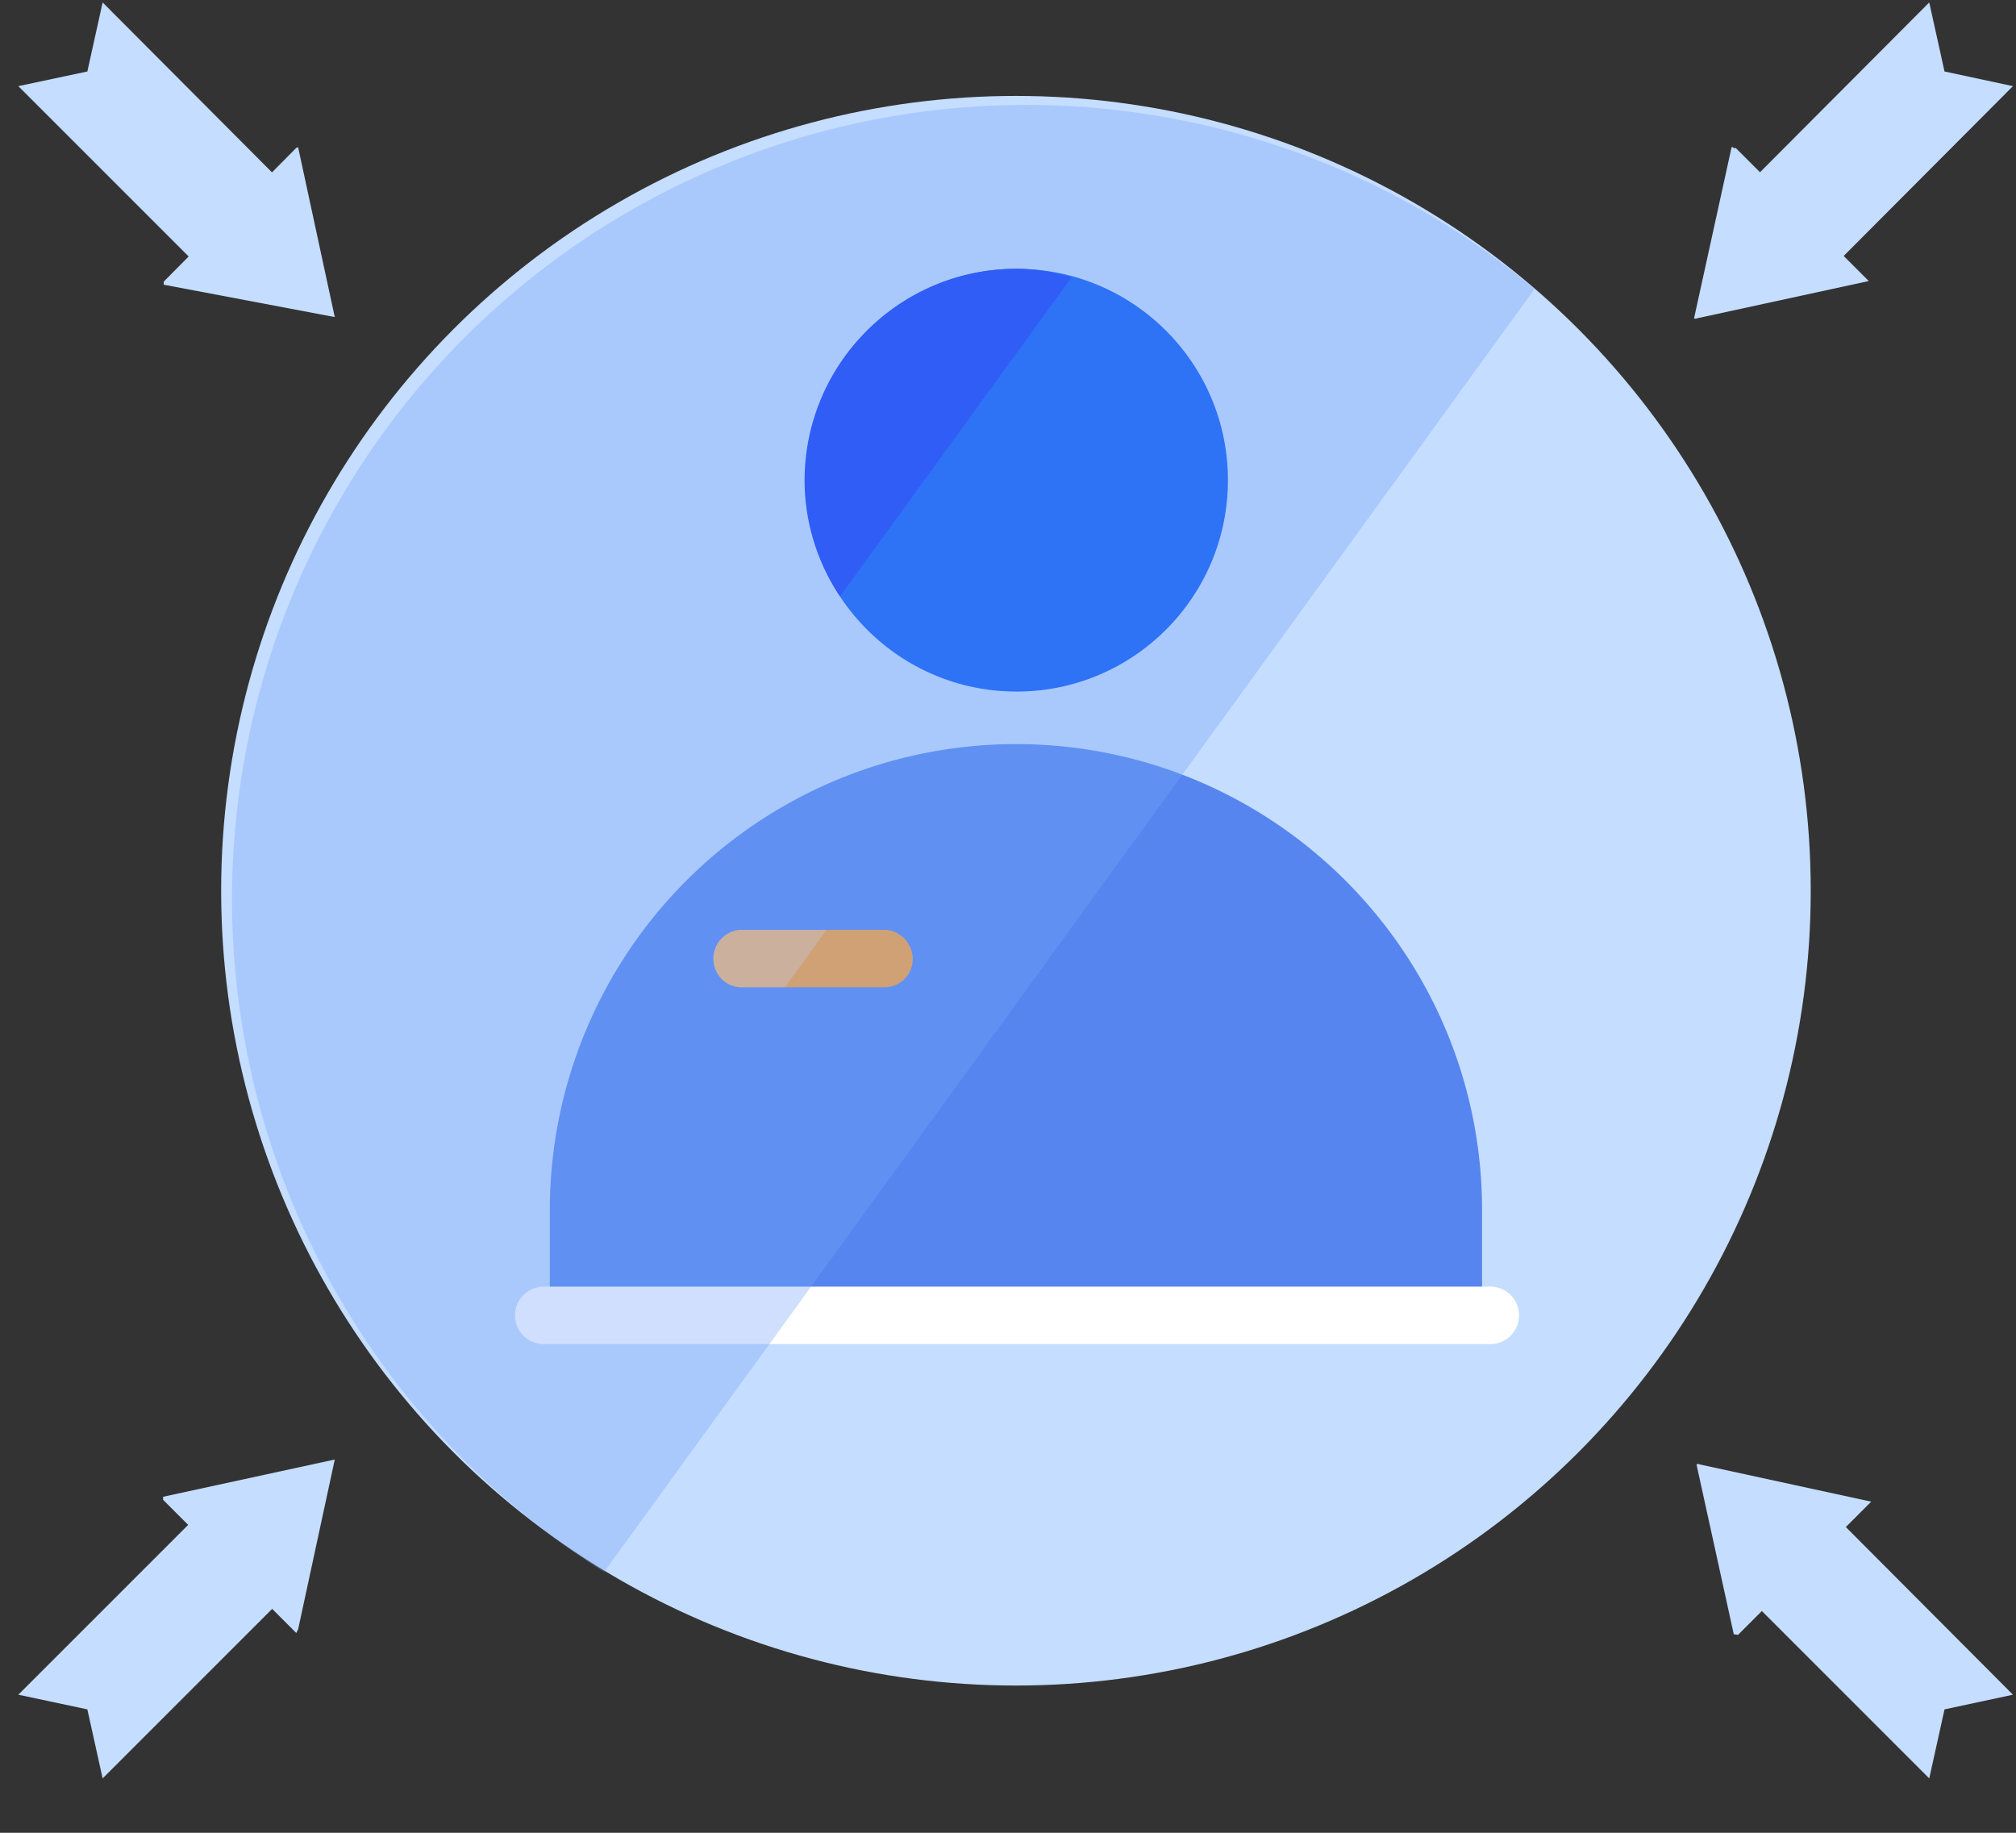 <svg width="154" height="140" xmlns="http://www.w3.org/2000/svg"><rect width="100%" height="100%" fill="#333333" stroke="none"/><g fill-rule="nonzero" fill="none"><circle fill="#C5DDFF" cx="77.607" cy="68.04" r="60.713"/><path d="M77.653 56.84c19.647.026 35.56 15.96 35.56 35.607v5.88H42v-5.88A35.607 35.607 0 0177.653 56.84z" fill="#5685EF"/><path d="M113.727 102.667H41.533a2.193 2.193 0 010-4.387h72.194a2.196 2.196 0 01.233 4.387h-.233z" fill="#FFF"/><circle fill="#0757F5" cx="77.653" cy="36.68" r="16.147"/><path d="M77.653 20.533c-8.907 0-16.142 7.193-16.193 16.1a15.914 15.914 0 002.707 8.914l17.686-24.36a14.327 14.327 0 00-4.2-.654z" fill="#0B37F4"/><path d="M67.667 75.413H56.793a2.147 2.147 0 01-2.286-2.053 2.193 2.193 0 012.053-2.333h11.107a2.24 2.24 0 012.053 2.333 2.147 2.147 0 01-2.053 2.053z" fill="#FFA02E"/><path d="M63.14 71.027h-6.347a2.196 2.196 0 00-.233 4.386h3.407l3.173-4.386z" opacity=".3" fill="#E5EEFD"/><path fill="#C5DDFF" d="M139.627 20.767l-6.394-6.394L147.373.187l1.167 5.273 5.227 1.12z"/><path d="M132.58 11.293l10.173 10.174-13.113 2.846a.233.233 0 01-.233 0l2.846-12.973s0-.233.234 0l.093-.047zM153.767 129.453l-5.227 1.12-1.167 5.274-14.14-14.14 6.394-6.44z" fill="#C5DDFF"/><path d="M132.44 124.833l-2.847-12.973a.233.233 0 01.234 0l13.113 2.847-10.173 10.173-.327-.047zM1.4 6.58l5.273-1.12L7.84.187l14.14 14.186-6.393 6.394z" fill="#C5DDFF"/><path d="M22.773 11.247l2.8 12.973-13.066-2.473v-.234l10.126-10.22.14-.046zM15.587 115.267l6.393 6.44-14.14 14.14-1.167-5.274-5.273-1.12z" fill="#C5DDFF"/><path d="M22.633 124.74L12.46 114.567v-.234l13.113-2.846-2.8 12.973-.14.28z" fill="#C5DDFF"/><path d="M117.227 22.073a60.667 60.667 0 10-71.074 98l71.074-98z" opacity=".35" fill="#76A3F9"/></g></svg>